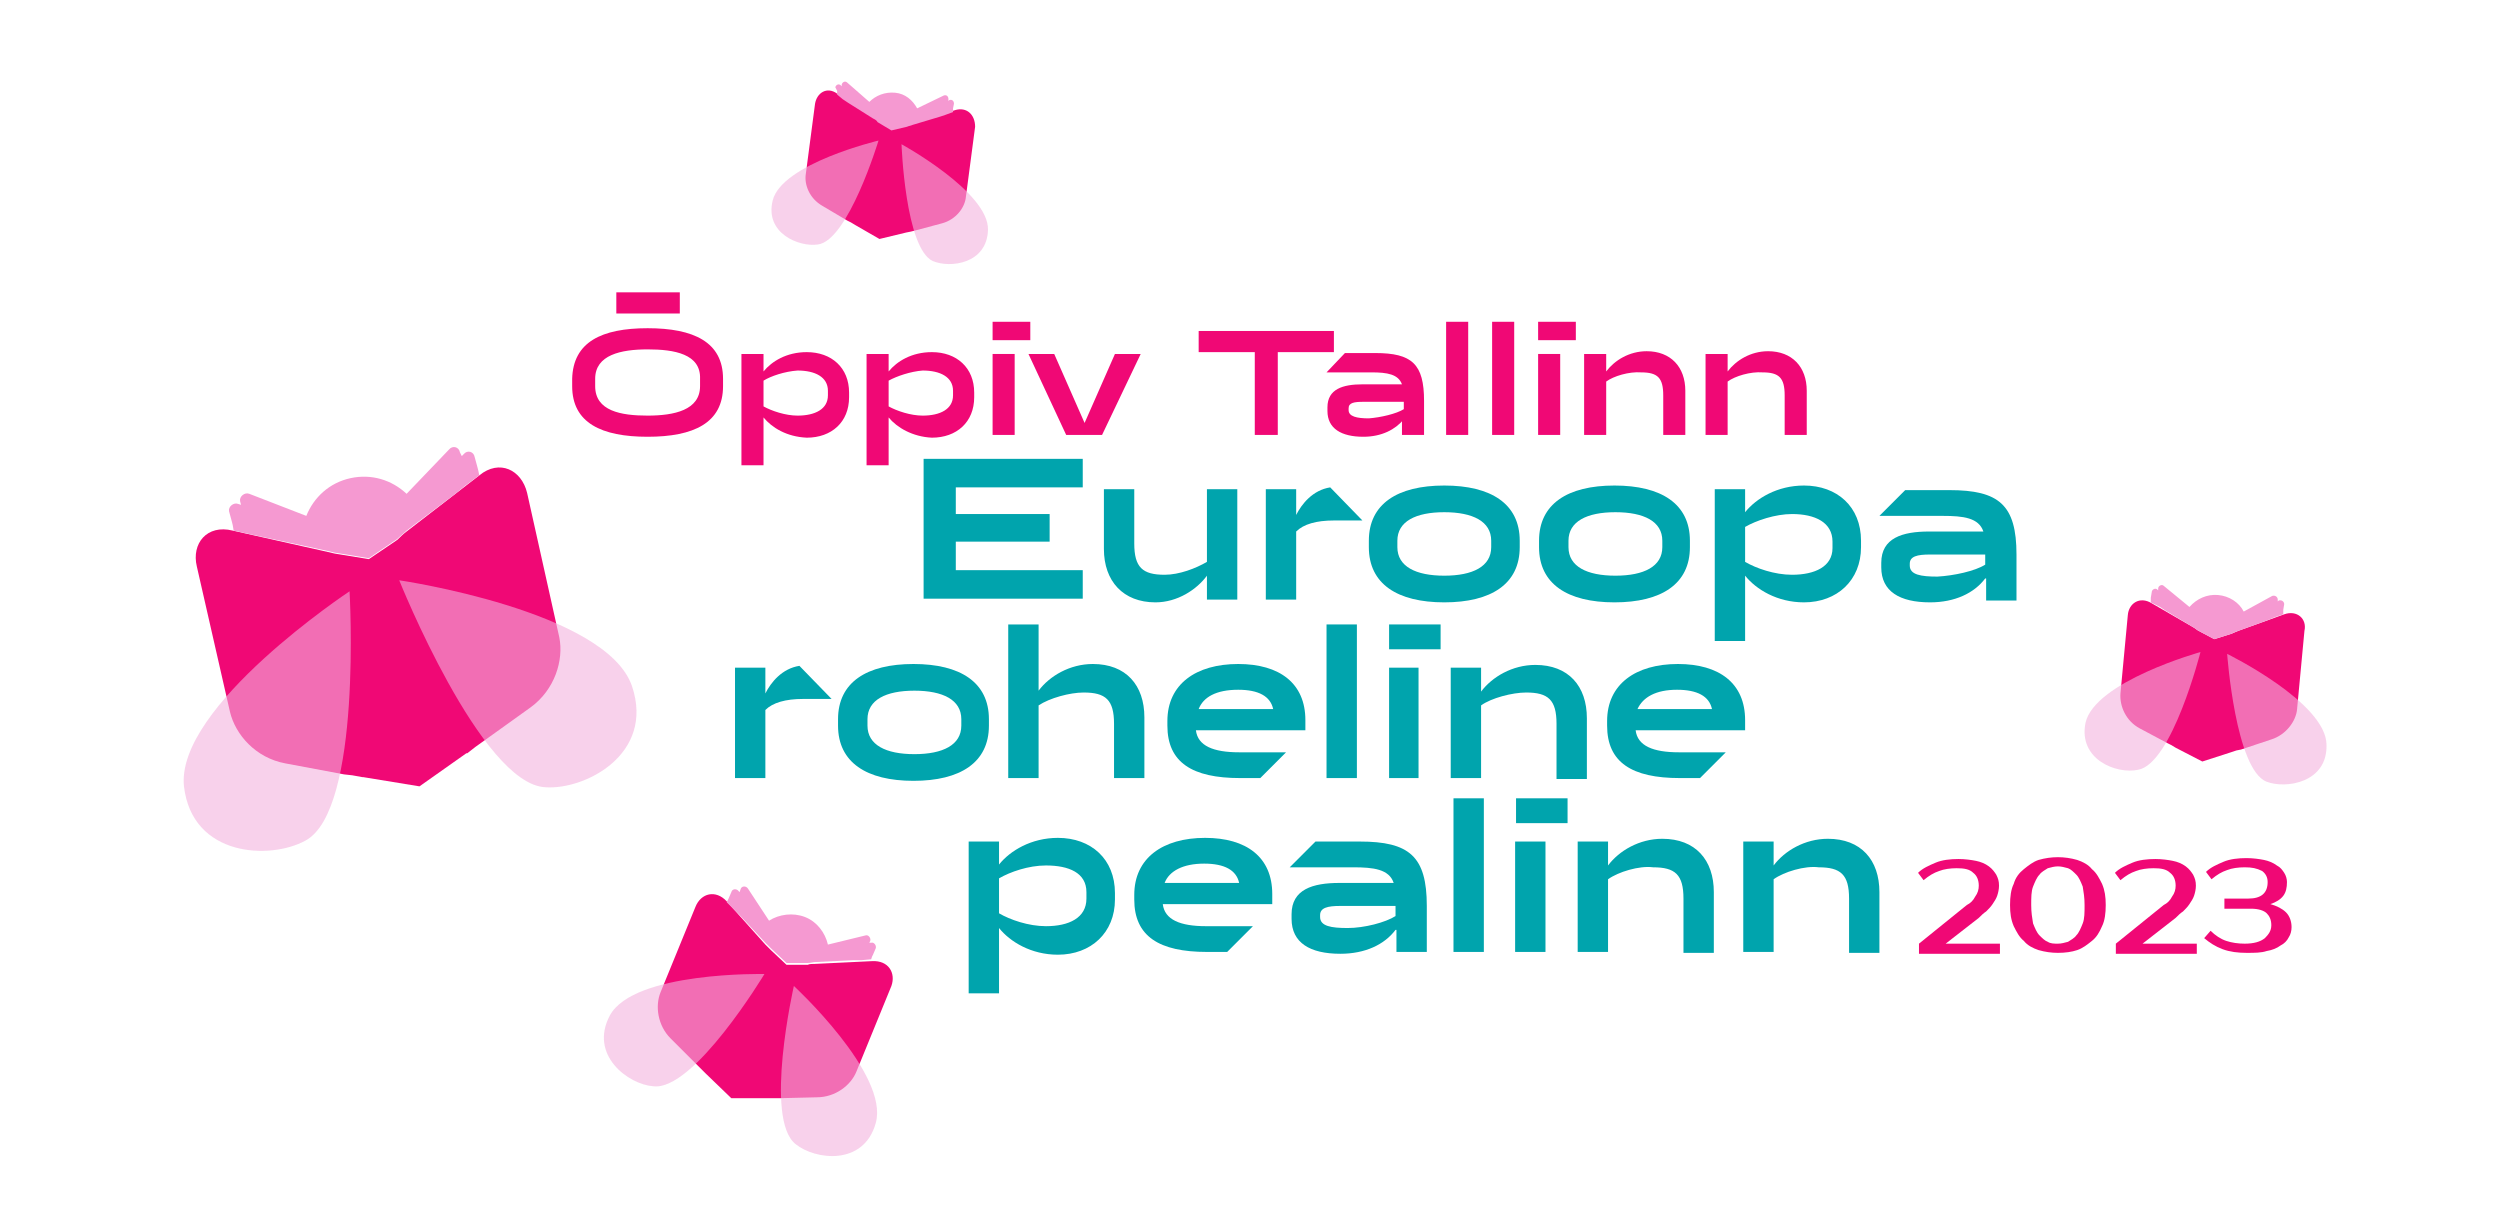<?xml version="1.0" encoding="UTF-8"?>
<svg width="245px" height="120px" viewBox="0 0 245 120" version="1.1" xmlns="http://www.w3.org/2000/svg" xmlns:xlink="http://www.w3.org/1999/xlink">
    <title>7DEBBA99-2FB1-4E80-9D21-451DFB858E2A</title>
    <g id="layouts" stroke="none" stroke-width="1" fill="none" fill-rule="evenodd">
        <g id="eesmärk" transform="translate(-1009, -1201)">
            <g id="fig-4" transform="translate(1009, 1201)">
                <rect id="Rectangle" fill="#FFFFFF" x="0" y="0" width="245" height="120"></rect>
                <g id="Oppiv_EST_varviline_RGB" transform="translate(18, 8)" fill-rule="nonzero">
                    <polygon id="Path" fill="#00A4AD" points="72.513 36.967 88.109 36.967 88.109 39.762 75.668 39.762 75.668 42.376 84.864 42.376 84.864 45.081 75.668 45.081 75.668 47.876 88.109 47.876 88.109 50.671 72.513 50.671"></polygon>
                    <path d="M100.28,48.417 C99.288,49.769 97.395,51.031 95.232,51.031 C92.076,51.031 90.183,48.958 90.183,45.802 L90.183,39.942 L93.158,39.942 L93.158,45.261 C93.158,47.605 93.969,48.327 96.133,48.327 C97.576,48.327 99.198,47.696 100.28,47.064 L100.28,39.942 L103.255,39.942 L103.255,50.761 L100.28,50.761 L100.28,48.417 Z" id="Path" fill="#00A4AD"></path>
                    <path d="M109.025,44.089 L109.025,50.761 L106.05,50.761 L106.05,39.942 L109.025,39.942 L109.025,42.467 C109.566,41.385 110.648,40.032 112.361,39.762 L115.516,43.007 L112.722,43.007 C111.009,43.007 109.746,43.368 109.025,44.089 Z" id="Path" fill="#00A4AD"></path>
                    <path d="M123.54,51.031 C118.942,51.031 116.147,49.228 116.147,45.622 L116.147,44.991 C116.147,41.385 118.942,39.582 123.54,39.582 C128.138,39.582 130.933,41.385 130.933,44.991 L130.933,45.622 C130.933,49.228 128.138,51.031 123.54,51.031 Z M128.138,44.991 C128.138,43.098 126.335,42.196 123.54,42.196 C120.745,42.196 118.942,43.098 118.942,44.991 L118.942,45.622 C118.942,47.515 120.745,48.417 123.54,48.417 C126.335,48.417 128.138,47.515 128.138,45.622 L128.138,44.991 Z" id="Shape" fill="#00A4AD"></path>
                    <path d="M140.219,51.031 C135.621,51.031 132.826,49.228 132.826,45.622 L132.826,44.991 C132.826,41.385 135.621,39.582 140.219,39.582 C144.817,39.582 147.611,41.385 147.611,44.991 L147.611,45.622 C147.611,49.228 144.817,51.031 140.219,51.031 Z M144.907,44.991 C144.907,43.098 143.104,42.196 140.309,42.196 C137.514,42.196 135.711,43.098 135.711,44.991 L135.711,45.622 C135.711,47.515 137.514,48.417 140.309,48.417 C143.104,48.417 144.907,47.515 144.907,45.622 L144.907,44.991 Z" id="Shape" fill="#00A4AD"></path>
                    <path d="M153.021,48.417 L153.021,54.818 L150.046,54.818 L150.046,39.942 L153.021,39.942 L153.021,42.196 C154.103,40.844 156.176,39.582 158.791,39.582 C162.036,39.582 164.38,41.655 164.38,44.991 L164.38,45.622 C164.38,48.868 162.036,51.031 158.791,51.031 C156.176,51.031 154.103,49.769 153.021,48.417 Z M153.021,43.639 L153.021,47.064 C154.103,47.696 155.906,48.327 157.619,48.327 C159.872,48.327 161.585,47.515 161.585,45.712 L161.585,45.081 C161.585,43.188 159.872,42.376 157.619,42.376 C155.996,42.376 154.103,43.007 153.021,43.639 Z" id="Shape" fill="#00A4AD"></path>
                    <path d="M57.006,61.579 L57.006,68.251 L54.031,68.251 L54.031,57.432 L57.006,57.432 L57.006,59.957 C57.547,58.875 58.629,57.522 60.342,57.252 L63.497,60.497 L60.702,60.497 C58.989,60.497 57.727,60.858 57.006,61.579 Z" id="Path" fill="#00A4AD"></path>
                    <path d="M71.521,68.521 C66.923,68.521 64.128,66.718 64.128,63.112 L64.128,62.481 C64.128,58.875 66.923,57.072 71.521,57.072 C76.119,57.072 78.914,58.875 78.914,62.481 L78.914,63.112 C78.914,66.718 76.119,68.521 71.521,68.521 Z M76.209,62.481 C76.209,60.588 74.406,59.686 71.611,59.686 C68.816,59.686 67.013,60.588 67.013,62.481 L67.013,63.112 C67.013,65.005 68.816,65.907 71.611,65.907 C74.406,65.907 76.209,65.005 76.209,63.112 L76.209,62.481 Z" id="Shape" fill="#00A4AD"></path>
                    <path d="M83.782,61.129 L83.782,68.251 L80.807,68.251 L80.807,53.195 L83.782,53.195 L83.782,59.686 C84.864,58.244 86.847,57.072 89.101,57.072 C92.347,57.072 94.15,59.145 94.15,62.301 L94.15,68.251 L91.175,68.251 L91.175,62.932 C91.175,60.588 90.363,59.866 88.199,59.866 C86.847,59.866 84.864,60.407 83.782,61.129 Z" id="Path" fill="#00A4AD"></path>
                    <path d="M109.927,62.571 L109.927,63.563 L99.198,63.563 C99.379,65.095 100.911,65.726 103.436,65.726 L108.033,65.726 L105.509,68.251 L103.526,68.251 C98.838,68.251 96.404,66.718 96.404,63.112 L96.404,62.661 C96.404,59.055 99.198,57.072 103.345,57.072 C107.402,57.072 109.927,58.965 109.927,62.571 Z M99.469,61.489 L106.771,61.489 C106.501,60.227 105.329,59.596 103.345,59.596 C101.182,59.596 99.92,60.317 99.469,61.489 Z" id="Shape" fill="#00A4AD"></path>
                    <polygon id="Path" fill="#00A4AD" points="114.975 53.195 114.975 68.251 112 68.251 112 53.195"></polygon>
                    <path d="M123.179,53.195 L123.179,55.629 L118.131,55.629 L118.131,53.195 L123.179,53.195 Z M121.016,57.432 L121.016,68.251 L118.131,68.251 L118.131,57.432 L121.016,57.432 L121.016,57.432 Z" id="Shape" fill="#00A4AD"></path>
                    <path d="M127.146,61.129 L127.146,68.251 L124.171,68.251 L124.171,57.432 L127.146,57.432 L127.146,59.776 C128.228,58.334 130.212,57.162 132.465,57.162 C135.711,57.162 137.514,59.235 137.514,62.391 L137.514,68.341 L134.539,68.341 L134.539,62.932 C134.539,60.588 133.728,59.866 131.564,59.866 C130.212,59.866 128.138,60.407 127.146,61.129 Z" id="Path" fill="#00A4AD"></path>
                    <path d="M153.021,62.571 L153.021,63.563 L142.292,63.563 C142.473,65.095 144.005,65.726 146.53,65.726 L151.127,65.726 L148.603,68.251 L146.62,68.251 C141.932,68.251 139.497,66.718 139.497,63.112 L139.497,62.661 C139.497,59.055 142.292,57.072 146.439,57.072 C150.496,57.072 153.021,58.965 153.021,62.571 Z M142.473,61.489 L149.775,61.489 C149.505,60.227 148.333,59.596 146.349,59.596 C144.276,59.596 143.014,60.317 142.473,61.489 Z" id="Shape" fill="#00A4AD"></path>
                    <path d="M176.551,48.687 C175.469,50.13 173.576,51.031 171.142,51.031 C168.167,51.031 166.364,49.949 166.364,47.605 L166.364,47.155 C166.364,44.72 168.437,44.089 171.052,44.089 L176.371,44.089 C175.92,42.737 174.387,42.557 172.404,42.557 L166.183,42.557 L168.708,40.032 L173.035,40.032 C177.903,40.032 179.616,41.475 179.616,46.343 L179.616,50.851 L176.641,50.851 L176.641,48.687 L176.551,48.687 Z M176.551,47.335 L176.551,46.343 L171.142,46.343 C169.88,46.343 169.158,46.524 169.158,47.245 L169.158,47.425 C169.158,48.327 170.24,48.507 171.863,48.507 C173.486,48.417 175.559,47.966 176.551,47.335 Z" id="Shape" fill="#00A4AD"></path>
                    <path d="M79.905,82.946 L79.905,89.347 L76.93,89.347 L76.93,74.471 L79.905,74.471 L79.905,76.725 C80.987,75.373 83.061,74.111 85.675,74.111 C88.921,74.111 91.265,76.184 91.265,79.52 L91.265,80.151 C91.265,83.397 88.921,85.561 85.675,85.561 C83.061,85.561 80.987,84.298 79.905,82.946 Z M79.905,78.078 L79.905,81.504 C80.987,82.135 82.79,82.766 84.503,82.766 C86.757,82.766 88.47,81.954 88.47,80.061 L88.47,79.43 C88.47,77.537 86.757,76.816 84.503,76.816 C82.79,76.816 80.987,77.447 79.905,78.078 Z" id="Shape" fill="#00A4AD"></path>
                    <path d="M106.681,79.61 L106.681,80.602 L95.953,80.602 C96.133,82.135 97.666,82.766 100.19,82.766 L104.788,82.766 L102.264,85.29 L100.28,85.29 C95.592,85.29 93.158,83.757 93.158,80.151 L93.158,79.7 C93.158,76.094 95.953,74.111 100.1,74.111 C104.157,74.111 106.681,76.004 106.681,79.61 Z M96.133,78.528 L103.436,78.528 C103.165,77.266 101.993,76.635 100.01,76.635 C97.936,76.635 96.584,77.356 96.133,78.528 Z" id="Shape" fill="#00A4AD"></path>
                    <polygon id="Path" fill="#00A4AD" points="127.417 70.234 127.417 85.29 124.442 85.29 124.442 70.234"></polygon>
                    <path d="M135.621,70.234 L135.621,72.668 L130.572,72.668 L130.572,70.234 L135.621,70.234 Z M133.457,74.471 L133.457,85.29 L130.482,85.29 L130.482,74.471 L133.457,74.471 Z" id="Shape" fill="#00A4AD"></path>
                    <path d="M139.588,78.168 L139.588,85.29 L136.613,85.29 L136.613,74.471 L139.588,74.471 L139.588,76.816 C140.67,75.373 142.653,74.201 144.907,74.201 C148.152,74.201 149.955,76.275 149.955,79.43 L149.955,85.38 L146.98,85.38 L146.98,80.061 C146.98,77.717 146.169,76.996 144.005,76.996 C142.653,76.816 140.579,77.447 139.588,78.168 Z" id="Path" fill="#00A4AD"></path>
                    <path d="M155.816,78.168 L155.816,85.29 L152.84,85.29 L152.84,74.471 L155.816,74.471 L155.816,76.816 C156.897,75.373 158.881,74.201 161.135,74.201 C164.38,74.201 166.183,76.275 166.183,79.43 L166.183,85.38 L163.208,85.38 L163.208,80.061 C163.208,77.717 162.397,76.996 160.233,76.996 C158.881,76.816 156.807,77.447 155.816,78.168 Z" id="Path" fill="#00A4AD"></path>
                    <g id="Group" transform="translate(169.97, 76.004)" fill="#F00875">
                        <path d="M4.778,4.688 C5.139,4.508 5.409,4.237 5.59,3.877 C5.86,3.516 5.95,3.155 5.95,2.795 C5.95,2.254 5.77,1.803 5.409,1.533 C5.049,1.172 4.508,1.082 3.786,1.082 C3.155,1.082 2.524,1.172 2.074,1.352 C1.533,1.533 1.082,1.803 0.541,2.254 L2.5623524e-14,1.533 C0.451,1.082 1.082,0.811 1.713,0.541 C2.344,0.27 3.155,0.18 3.967,0.18 C4.598,0.18 5.229,0.27 5.68,0.361 C6.131,0.451 6.581,0.631 6.942,0.902 C7.303,1.172 7.483,1.442 7.663,1.713 C7.843,2.074 7.934,2.344 7.934,2.795 C7.934,3.155 7.843,3.516 7.753,3.786 C7.663,4.057 7.483,4.327 7.303,4.598 C7.122,4.868 6.942,5.049 6.671,5.319 C6.401,5.499 6.221,5.68 5.95,5.95 L2.705,8.475 L8.024,8.475 L8.024,9.466 L0.09,9.466 L0.09,8.475 L4.778,4.688 Z" id="Path"></path>
                        <path d="M13.704,0 C14.335,0 14.966,0.09 15.597,0.27 C16.138,0.451 16.679,0.721 17.039,1.172 C17.49,1.533 17.76,2.074 18.031,2.614 C18.301,3.246 18.392,3.877 18.392,4.688 C18.392,5.499 18.301,6.221 18.031,6.762 C17.76,7.393 17.49,7.843 17.039,8.204 C16.588,8.565 16.138,8.925 15.597,9.106 C15.056,9.286 14.425,9.376 13.704,9.376 C13.072,9.376 12.441,9.286 11.81,9.106 C11.269,8.925 10.728,8.655 10.368,8.204 C9.917,7.843 9.647,7.303 9.376,6.762 C9.106,6.131 9.015,5.499 9.015,4.688 C9.015,3.877 9.106,3.155 9.376,2.614 C9.556,1.983 9.917,1.533 10.368,1.172 C10.819,0.811 11.269,0.451 11.81,0.27 C12.441,0.09 13.072,0 13.704,0 Z M13.704,0.902 C13.343,0.902 13.072,0.992 12.712,1.082 C12.441,1.262 12.081,1.442 11.9,1.713 C11.63,1.983 11.45,2.434 11.269,2.885 C11.089,3.336 11.089,3.967 11.089,4.688 C11.089,5.409 11.179,5.95 11.269,6.491 C11.45,6.942 11.63,7.393 11.9,7.663 C12.171,7.934 12.441,8.204 12.712,8.294 C12.982,8.475 13.343,8.475 13.704,8.475 C14.064,8.475 14.335,8.384 14.695,8.294 C14.966,8.114 15.326,7.934 15.507,7.663 C15.777,7.393 15.957,6.942 16.138,6.491 C16.318,6.04 16.318,5.409 16.318,4.688 C16.318,3.967 16.228,3.426 16.138,2.885 C15.957,2.434 15.777,1.983 15.507,1.713 C15.236,1.442 14.966,1.172 14.695,1.082 C14.335,0.992 14.064,0.902 13.704,0.902 Z" id="Shape"></path>
                        <path d="M24.071,4.688 C24.432,4.508 24.702,4.237 24.883,3.877 C25.153,3.516 25.243,3.155 25.243,2.795 C25.243,2.254 25.063,1.803 24.702,1.533 C24.342,1.172 23.801,1.082 23.08,1.082 C22.449,1.082 21.817,1.172 21.367,1.352 C20.826,1.533 20.375,1.803 19.834,2.254 L19.293,1.533 C19.744,1.082 20.375,0.811 21.006,0.541 C21.637,0.27 22.449,0.18 23.26,0.18 C23.891,0.18 24.522,0.27 24.973,0.361 C25.424,0.451 25.874,0.631 26.235,0.902 C26.596,1.172 26.776,1.442 26.956,1.713 C27.137,2.074 27.227,2.344 27.227,2.795 C27.227,3.155 27.137,3.516 27.046,3.786 C26.956,4.057 26.776,4.327 26.596,4.598 C26.415,4.868 26.235,5.049 25.965,5.319 C25.694,5.499 25.514,5.68 25.243,5.95 L21.998,8.475 L27.317,8.475 L27.317,9.466 L19.383,9.466 L19.383,8.475 L24.071,4.688 Z" id="Path"></path>
                        <path d="M32.005,0.992 C31.374,0.992 30.743,1.082 30.292,1.262 C29.751,1.442 29.3,1.713 28.759,2.164 L28.218,1.442 C28.669,0.992 29.3,0.721 29.931,0.451 C30.562,0.18 31.374,0.09 32.185,0.09 C32.816,0.09 33.447,0.18 33.898,0.27 C34.349,0.361 34.8,0.541 35.16,0.811 C35.521,0.992 35.701,1.262 35.882,1.533 C36.062,1.803 36.152,2.164 36.152,2.434 C36.152,2.975 36.062,3.426 35.791,3.786 C35.521,4.147 35.07,4.418 34.529,4.598 C35.16,4.778 35.701,5.049 36.062,5.409 C36.423,5.77 36.603,6.311 36.603,6.852 C36.603,7.212 36.513,7.573 36.332,7.843 C36.152,8.204 35.882,8.475 35.521,8.655 C35.16,8.925 34.71,9.106 34.169,9.196 C33.628,9.376 32.997,9.376 32.185,9.376 C31.374,9.376 30.562,9.286 29.841,9.015 C29.12,8.745 28.579,8.384 28.038,7.934 L28.669,7.212 C29.12,7.663 29.661,8.024 30.202,8.204 C30.743,8.384 31.374,8.475 32.005,8.475 C32.906,8.475 33.538,8.294 33.988,7.934 C34.349,7.573 34.619,7.212 34.619,6.671 C34.619,6.131 34.439,5.77 34.169,5.499 C33.898,5.229 33.357,5.049 32.636,5.049 L30.022,5.049 L30.022,4.057 L32.366,4.057 C33.628,4.057 34.259,3.516 34.259,2.434 C34.259,1.983 34.078,1.623 33.718,1.352 C33.177,1.082 32.726,0.992 32.005,0.992 Z" id="Path"></path>
                    </g>
                    <path d="M118.762,83.126 C117.68,84.569 115.787,85.47 113.353,85.47 C110.378,85.47 108.574,84.389 108.574,82.044 L108.574,81.594 C108.574,79.16 110.648,78.528 113.262,78.528 L118.582,78.528 C118.131,77.176 116.598,76.996 114.615,76.996 L108.394,76.996 L110.918,74.471 L115.246,74.471 C120.114,74.471 121.827,75.914 121.827,80.782 L121.827,85.29 L118.852,85.29 L118.852,83.126 L118.762,83.126 Z M118.762,81.774 L118.762,80.782 L113.353,80.782 C112.09,80.782 111.369,80.963 111.369,81.684 L111.369,81.864 C111.369,82.766 112.451,82.946 114.074,82.946 C115.697,82.946 117.77,82.405 118.762,81.774 Z" id="Shape" fill="#00A4AD"></path>
                    <g id="Group" transform="translate(-0, 35.81)">
                        <path d="M28.968,2.78 L21.846,8.279 C21.485,8.55 21.214,8.82 20.944,9.091 L18.149,10.984 L14.813,10.443 C14.453,10.353 14.002,10.263 13.641,10.173 L4.806,8.189 C2.282,7.558 0.749,9.451 1.29,11.705 L4.536,25.95 C5.077,28.203 7.06,30.457 9.945,30.998 L15.715,32.08 L15.715,32.08 L16.526,32.17 L17.518,32.351 C17.518,32.351 17.518,32.351 17.608,32.351 L23.108,33.252 L23.108,33.252 L23.108,33.252 L23.108,33.252 L23.108,33.252 L27.706,30.007 C27.706,30.007 27.706,30.007 27.796,30.007 L28.607,29.375 L29.238,28.925 L29.238,28.925 L34.016,25.499 C36.36,23.786 37.262,20.901 36.811,18.647 L33.656,4.493 C33.115,2.239 30.951,1.157 28.968,2.78 Z" id="Path" fill="#F00875"></path>
                        <g transform="translate(0, 13.057)" fill="#F3B3DE" id="Path" opacity="0.6">
                            <path d="M16.256,1.082 C16.256,1.082 -0.783,12.351 0.028,20.195 C0.839,27.137 8.503,27.407 11.929,25.514 C17.518,22.539 16.256,1.082 16.256,1.082 Z"></path>
                            <path d="M21.124,0 C21.124,0 41.409,2.975 43.933,10.368 C46.187,17.039 39.336,20.555 35.459,20.285 C29.148,20.014 21.124,0 21.124,0 Z"></path>
                        </g>
                        <path d="M6.519,8.55 L6.519,8.55 L7.781,8.82 L13.641,10.082 C14.092,10.173 14.453,10.263 14.813,10.353 L18.149,10.894 L20.944,9 C21.214,8.73 21.575,8.46 21.846,8.189 L26.624,4.583 L27.615,3.772 L27.615,3.772 L28.968,2.78 L28.878,2.329 L28.787,1.968 L28.517,0.977 C28.427,0.436 27.796,0.255 27.435,0.706 L27.255,0.887 L27.075,0.526 C26.984,-0.015 26.353,-0.195 25.993,0.255 L21.846,4.583 C20.403,3.231 18.42,2.6 16.346,3.05 C14.273,3.501 12.74,4.944 12.019,6.747 L6.429,4.583 C5.978,4.403 5.437,4.853 5.528,5.304 L5.618,5.665 L5.347,5.575 C4.896,5.394 4.356,5.845 4.446,6.296 L4.716,7.288 L4.806,7.648 L4.896,8.189 L6.519,8.55 Z M18.059,10.713 C18.059,10.713 18.059,10.804 18.059,10.804 C18.059,10.804 18.059,10.713 18.059,10.713 L18.059,10.713 Z" id="Shape" fill="#F599D1"></path>
                    </g>
                    <g id="Group" transform="translate(41.18, 78.877)">
                        <path d="M26.283,7.315 L20.694,7.585 C20.423,7.585 20.153,7.585 19.973,7.676 L17.899,7.676 L16.366,6.233 C16.186,6.053 16.006,5.873 15.825,5.692 L12.039,1.455 C10.957,0.283 9.515,0.644 8.974,1.996 L5.548,10.38 C5.007,11.733 5.277,13.626 6.539,14.888 L9.154,17.503 L9.154,17.503 L9.515,17.863 L9.965,18.314 C9.965,18.314 9.965,18.314 9.965,18.314 L12.49,20.748 L12.49,20.748 L12.49,20.748 L12.49,20.748 L12.49,20.748 L16.006,20.748 C16.006,20.748 16.006,20.748 16.006,20.748 L16.637,20.748 L17.178,20.748 L17.178,20.748 L20.874,20.658 C22.677,20.658 24.21,19.486 24.751,18.134 L28.177,9.749 C28.627,8.487 27.906,7.225 26.283,7.315 Z" id="Path" fill="#F00875"></path>
                        <g transform="translate(0, 8.574)" fill="#F3B3DE" id="Path" opacity="0.6">
                            <path d="M15.735,0.003 C15.735,0.003 2.933,-0.267 0.589,4.06 C-1.484,7.937 2.392,10.822 4.827,11.002 C8.793,11.543 15.735,0.003 15.735,0.003 Z"></path>
                            <path d="M18.62,1.175 C18.62,1.175 27.996,9.83 26.644,14.608 C25.472,18.846 20.694,18.215 18.801,16.682 C15.645,14.248 18.62,1.175 18.62,1.175 Z"></path>
                        </g>
                        <path d="M12.76,2.266 L12.76,2.266 L13.301,2.807 L15.825,5.512 C16.006,5.692 16.186,5.873 16.366,6.053 L17.899,7.495 L19.973,7.495 C20.243,7.495 20.513,7.405 20.694,7.405 L24.39,7.225 L25.202,7.225 L25.202,7.225 L26.193,7.135 L26.283,6.864 L26.374,6.684 L26.644,6.053 C26.734,5.782 26.464,5.422 26.193,5.512 L26.013,5.512 L26.103,5.332 C26.193,5.061 25.923,4.701 25.652,4.791 L21.956,5.692 C21.685,4.52 20.874,3.438 19.702,2.988 C18.53,2.537 17.178,2.717 16.186,3.348 L14.112,0.193 C13.932,-0.078 13.481,-0.078 13.391,0.283 L13.301,0.553 L13.211,0.463 C13.031,0.193 12.58,0.193 12.49,0.553 L12.219,1.184 L12.129,1.365 L12.039,1.545 L12.76,2.266 Z" id="Shape" fill="#F599D1"></path>
                    </g>
                    <g id="Group" transform="translate(57.605, 0)">
                        <path d="M17.973,2.798 L13.916,4.061 C13.736,4.151 13.555,4.151 13.375,4.241 L11.842,4.602 L10.49,3.79 C10.31,3.7 10.22,3.61 10.039,3.43 L6.433,1.176 C5.441,0.454 4.45,1.086 4.269,2.167 L3.368,9.019 C3.188,10.101 3.728,11.453 4.991,12.175 L7.425,13.617 L7.425,13.617 L7.785,13.797 L8.236,14.068 C8.236,14.068 8.236,14.068 8.236,14.068 L10.58,15.42 L10.58,15.42 L10.58,15.42 L10.58,15.42 L10.58,15.42 L13.195,14.789 C13.195,14.789 13.195,14.789 13.195,14.789 L13.645,14.699 L14.006,14.609 L14.006,14.609 L16.711,13.887 C18.063,13.527 18.965,12.355 19.055,11.273 L19.956,4.421 C19.956,3.249 19.145,2.438 17.973,2.798 Z" id="Path" fill="#F00875"></path>
                        <g transform="translate(0, 5.774)" fill="#F3B3DE" id="Path" opacity="0.6">
                            <path d="M10.49,0 C10.49,0 1.024,2.254 0.122,5.86 C-0.689,9.106 2.737,10.458 4.54,10.187 C7.515,9.827 10.49,0 10.49,0 Z"></path>
                            <path d="M12.744,0.361 C12.744,0.361 21.309,5.049 21.218,8.745 C21.128,12.081 17.522,12.532 15.809,11.81 C13.105,10.548 12.744,0.361 12.744,0.361 Z"></path>
                        </g>
                        <path d="M6.974,1.717 L6.974,1.717 L7.515,2.077 L9.949,3.61 C10.129,3.7 10.31,3.79 10.4,3.97 L11.752,4.782 L13.285,4.421 C13.465,4.331 13.645,4.331 13.826,4.241 L16.53,3.43 L17.071,3.249 L17.071,3.249 L17.793,2.979 L17.793,2.798 L17.793,2.618 L17.883,2.167 C17.883,1.897 17.702,1.717 17.432,1.807 L17.342,1.897 L17.342,1.717 C17.342,1.446 17.162,1.266 16.891,1.356 L14.277,2.618 C13.826,1.807 13.105,1.176 12.113,1.086 C11.121,0.995 10.22,1.356 9.589,1.987 L7.425,0.094 C7.244,-0.087 6.974,0.004 6.884,0.274 L6.884,0.454 L6.794,0.364 C6.613,0.184 6.343,0.274 6.253,0.545 L6.433,0.905 L6.433,1.086 L6.433,1.266 L6.974,1.717 Z" id="Shape" fill="#F599D1"></path>
                    </g>
                    <g id="Group" transform="translate(186.288, 49.336)">
                        <path d="M19.563,2.867 L15.056,4.49 C14.875,4.58 14.605,4.67 14.425,4.761 L12.712,5.302 L11.179,4.49 C10.999,4.4 10.818,4.22 10.638,4.13 L6.581,1.786 C5.409,1.064 4.327,1.786 4.237,2.958 L3.516,10.621 C3.426,11.883 4.057,13.325 5.409,14.047 L8.114,15.489 L8.114,15.489 L8.474,15.669 L8.925,15.94 C8.925,15.94 8.925,15.94 8.925,15.94 L11.54,17.292 L11.54,17.292 L11.54,17.292 L11.54,17.292 L11.54,17.292 L14.334,16.391 C14.334,16.391 14.334,16.391 14.334,16.391 L14.875,16.21 L15.326,16.12 L15.326,16.12 L18.301,15.128 C19.744,14.678 20.735,13.325 20.826,12.153 L21.547,4.49 C21.817,3.318 20.826,2.417 19.563,2.867 Z" id="Path" fill="#F00875"></path>
                        <g transform="translate(0, 6.564)" fill="#F3B3DE" id="Path" opacity="0.6">
                            <path d="M11.359,-6.40588101e-15 C11.359,-6.40588101e-15 0.992,2.885 0.09,6.942 C-0.631,10.548 3.155,11.991 5.229,11.54 C8.565,10.999 11.359,-6.40588101e-15 11.359,-6.40588101e-15 Z"></path>
                            <path d="M13.974,0.18 C13.974,0.18 23.711,4.959 23.711,9.106 C23.801,12.802 19.744,13.433 17.851,12.712 C14.785,11.54 13.974,0.18 13.974,0.18 Z"></path>
                        </g>
                        <path d="M7.393,2.146 L7.393,2.146 L7.933,2.507 L10.638,4.13 C10.818,4.22 10.999,4.4 11.179,4.49 L12.712,5.302 L14.425,4.761 C14.605,4.67 14.785,4.58 15.056,4.49 L18.031,3.408 L18.662,3.138 L18.662,3.138 L19.473,2.867 L19.473,2.597 L19.473,2.417 L19.563,1.876 C19.563,1.605 19.293,1.425 19.023,1.515 L18.932,1.605 L18.932,1.425 C18.932,1.154 18.662,0.974 18.391,1.064 L15.597,2.597 C15.146,1.695 14.154,1.064 13.072,0.974 C11.99,0.884 10.999,1.335 10.278,2.146 L7.753,0.073 C7.573,-0.108 7.212,0.073 7.212,0.343 L7.212,0.523 L7.122,0.433 C6.942,0.253 6.581,0.433 6.581,0.704 L6.491,1.245 L6.491,1.425 L6.491,1.695 L7.393,2.146 Z" id="Shape" fill="#F599D1"></path>
                    </g>
                    <polygon id="Path" fill="#F00875" points="99.379 24.436 112.722 24.436 112.722 26.509 107.222 26.509 107.222 34.623 104.968 34.623 104.968 26.509 99.469 26.509 99.469 24.436"></polygon>
                    <path d="M119.573,33.09 C118.762,34.082 117.41,34.803 115.606,34.803 C113.443,34.803 112.09,33.992 112.09,32.279 L112.09,31.918 C112.09,30.115 113.623,29.665 115.516,29.665 L119.393,29.665 C119.032,28.673 117.951,28.493 116.418,28.493 L112,28.493 L113.803,26.599 L116.778,26.599 C120.385,26.599 121.557,27.681 121.557,31.287 L121.557,34.623 L119.393,34.623 L119.393,33.09 L119.573,33.09 Z M119.573,32.099 L119.573,31.378 L115.606,31.378 C114.705,31.378 114.164,31.468 114.164,32.009 L114.164,32.189 C114.164,32.82 114.975,33 116.147,33 C117.319,32.91 118.852,32.55 119.573,32.099 Z" id="Shape" fill="#F00875"></path>
                    <polygon id="Path" fill="#F00875" points="125.884 23.534 125.884 34.623 123.72 34.623 123.72 23.534"></polygon>
                    <polygon id="Path" fill="#F00875" points="130.392 23.534 130.392 34.623 128.228 34.623 128.228 23.534"></polygon>
                    <path d="M136.432,23.534 L136.432,25.337 L132.736,25.337 L132.736,23.534 L136.432,23.534 Z M134.9,26.689 L134.9,34.623 L132.736,34.623 L132.736,26.689 L134.9,26.689 Z" id="Shape" fill="#F00875"></path>
                    <path d="M139.407,29.394 L139.407,34.623 L137.244,34.623 L137.244,26.689 L139.407,26.689 L139.407,28.402 C140.219,27.321 141.661,26.419 143.374,26.419 C145.718,26.419 147.161,27.952 147.161,30.296 L147.161,34.623 L144.997,34.623 L144.997,30.746 C144.997,29.033 144.456,28.493 142.833,28.493 C141.661,28.402 140.129,28.853 139.407,29.394 Z" id="Path" fill="#F00875"></path>
                    <path d="M151.308,29.394 L151.308,34.623 L149.144,34.623 L149.144,26.689 L151.308,26.689 L151.308,28.402 C152.119,27.321 153.562,26.419 155.275,26.419 C157.619,26.419 159.061,27.952 159.061,30.296 L159.061,34.623 L156.897,34.623 L156.897,30.746 C156.897,29.033 156.356,28.493 154.734,28.493 C153.562,28.402 152.029,28.853 151.308,29.394 Z" id="Path" fill="#F00875"></path>
                    <g id="Group" transform="translate(38.073, 20.649)" fill="#F00875">
                        <path d="M7.393,3.516 C11.9,3.516 14.785,4.868 14.785,8.475 L14.785,9.196 C14.785,12.802 11.9,14.154 7.393,14.154 C2.885,14.154 -6.40588101e-15,12.802 -6.40588101e-15,9.196 L-6.40588101e-15,8.475 C0.09,4.868 2.885,3.516 7.393,3.516 Z M7.393,5.59 C4.778,5.59 2.254,6.131 2.254,8.475 L2.254,9.196 C2.254,11.63 4.778,12.081 7.393,12.081 C10.007,12.081 12.532,11.54 12.532,9.196 L12.532,8.475 C12.622,6.04 10.007,5.59 7.393,5.59 Z" id="Shape"></path>
                        <path d="M18.752,12.261 L18.752,16.949 L16.588,16.949 L16.588,6.04 L18.752,6.04 L18.752,7.753 C19.564,6.762 21.006,5.86 22.989,5.86 C25.424,5.86 27.137,7.393 27.137,9.827 L27.137,10.278 C27.137,12.712 25.424,14.244 22.989,14.244 C21.006,14.154 19.564,13.253 18.752,12.261 Z M18.752,8.655 L18.752,11.179 C19.564,11.63 20.916,12.081 22.088,12.081 C23.801,12.081 25.063,11.45 25.063,10.097 L25.063,9.647 C25.063,8.294 23.801,7.663 22.088,7.663 C20.826,7.753 19.473,8.204 18.752,8.655 Z" id="Shape"></path>
                        <path d="M31.013,12.261 L31.013,16.949 L28.85,16.949 L28.85,6.04 L31.013,6.04 L31.013,7.753 C31.825,6.762 33.267,5.86 35.251,5.86 C37.685,5.86 39.398,7.393 39.398,9.827 L39.398,10.278 C39.398,12.712 37.685,14.244 35.251,14.244 C33.357,14.154 31.825,13.253 31.013,12.261 Z M31.013,8.655 L31.013,11.179 C31.825,11.63 33.177,12.081 34.349,12.081 C36.062,12.081 37.324,11.45 37.324,10.097 L37.324,9.647 C37.324,8.294 36.062,7.663 34.349,7.663 C33.177,7.753 31.825,8.204 31.013,8.655 Z" id="Shape"></path>
                        <path d="M44.897,2.885 L44.897,4.688 L41.201,4.688 L41.201,2.885 L44.897,2.885 Z M43.364,6.04 L43.364,13.974 L41.201,13.974 L41.201,6.04 L43.364,6.04 Z" id="Shape"></path>
                        <polygon id="Path" points="51.929 13.974 48.413 13.974 44.717 6.04 47.241 6.04 50.216 12.802 53.191 6.04 55.716 6.04"></polygon>
                        <polygon id="Path" points="4.327 2.074 4.327 0 10.548 0 10.548 2.074"></polygon>
                    </g>
                </g>
            </g>
        </g>
    </g>
</svg>